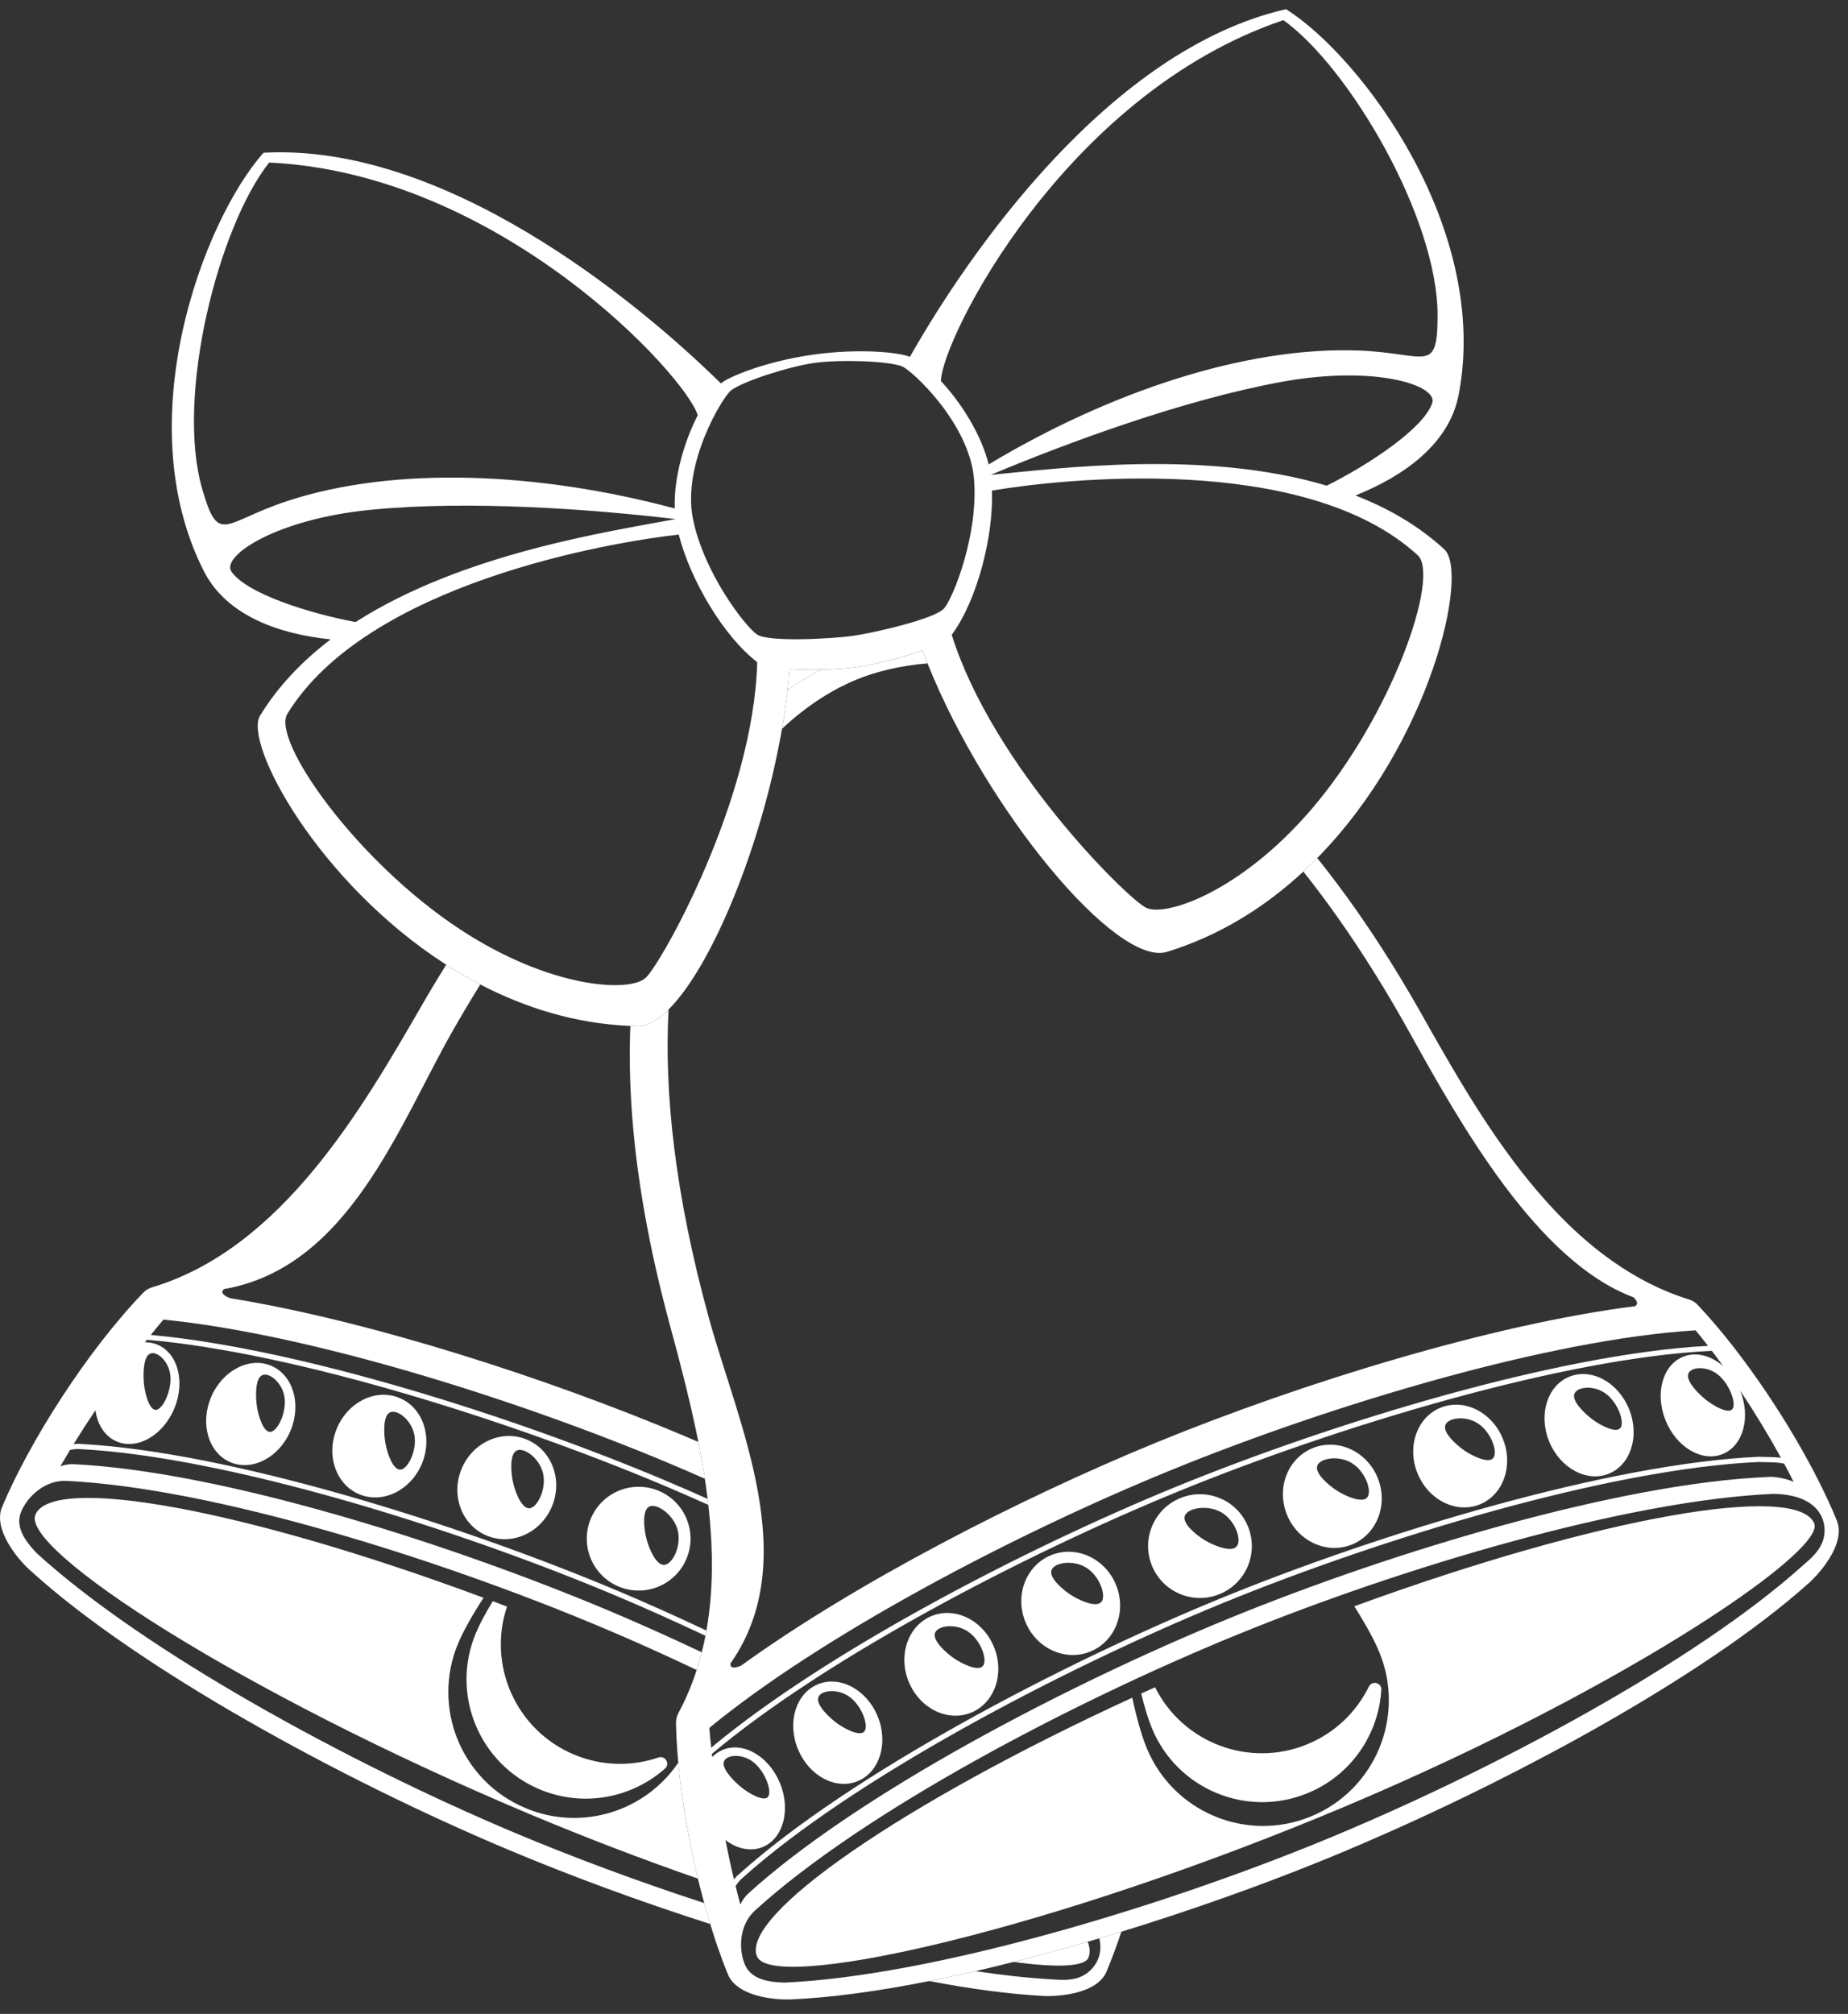 <?xml version="1.0" encoding="UTF-8"?> <svg xmlns="http://www.w3.org/2000/svg" width="67" height="73" viewBox="0 0 67 73" fill="none"><rect x="0" y="0" width="67" height="73" fill="#333333" stroke="none"/><path d="M38.069 71.743C38.337 71.755 38.816 71.828 39.222 71.635C39.617 71.45 40.025 70.958 39.856 70.261C40.123 70.183 40.389 70.104 40.656 70.022C40.486 70.532 40.307 71.015 40.125 71.446L40.116 71.468C39.779 72.269 38.385 72.379 37.815 72.348C36.575 72.282 35.179 72.093 33.693 71.809C34.243 71.702 34.803 71.579 35.371 71.45C36.328 71.594 37.234 71.695 38.069 71.743Z" fill="white"></path><path d="M5.223 50.192C5.264 50.549 5.424 51.144 5.669 51.103C5.919 51.062 6.249 50.361 6.171 49.817C6.096 49.292 5.644 48.931 5.412 49.084C5.181 49.236 5.187 49.883 5.223 50.192ZM0.075 54.625L0.11 54.59L0.084 54.604C1.083 52.229 3.178 48.944 5.201 46.85C5.288 46.76 5.398 46.697 5.518 46.661C10.216 45.253 13.129 40.19 15.311 36.411C15.598 35.912 15.887 35.433 16.176 34.969C16.575 35.224 16.987 35.464 17.413 35.686C17.079 36.223 16.746 36.78 16.413 37.365C14.451 40.814 12.633 45.945 8.119 46.727C8.01 46.824 8.039 46.936 8.339 47.056C13.399 47.876 19.798 49.941 24.735 52.018C24.928 52.099 25.123 52.182 25.319 52.267C25.338 52.362 25.356 52.457 25.374 52.552C25.414 52.764 25.453 52.978 25.489 53.193C25.511 53.328 25.533 53.464 25.554 53.6C25.129 53.413 24.709 53.231 24.297 53.058C18.692 50.7 11.2 48.355 5.924 47.833C5.773 48.012 5.621 48.197 5.467 48.388C10.854 48.881 18.565 51.327 24.054 53.636C24.574 53.854 25.108 54.087 25.654 54.331C25.663 54.403 25.672 54.476 25.68 54.548C25.1 54.288 24.532 54.041 23.981 53.809C18.463 51.488 10.696 49.028 5.326 48.564C5.302 48.594 5.278 48.624 5.254 48.654C5.41 48.653 5.565 48.681 5.711 48.742C6.453 49.054 6.724 50.093 6.317 51.062C5.909 52.032 4.977 52.564 4.235 52.252C3.801 52.07 3.53 51.639 3.46 51.119C3.184 51.529 2.918 51.941 2.669 52.345C2.767 52.333 2.858 52.33 2.933 52.34C8.331 52.633 16.582 55.219 22.365 57.652C23.399 58.087 24.492 58.575 25.612 59.104C25.601 59.168 25.587 59.231 25.575 59.294C24.442 58.759 23.337 58.264 22.292 57.825C16.525 55.399 8.299 52.82 2.916 52.527C2.819 52.515 2.684 52.528 2.539 52.558C2.418 52.758 2.302 52.955 2.19 53.149C2.355 53.095 2.513 53.066 2.659 53.073C7.953 53.329 16.079 55.862 22.059 58.377C23.148 58.835 24.285 59.344 25.442 59.892C25.388 60.108 25.326 60.321 25.258 60.533C24.077 59.972 22.915 59.451 21.805 58.984C15.824 56.468 7.698 53.931 2.404 53.679C1.648 53.644 1.008 54.225 0.77 54.79C0.551 55.31 0.857 55.796 1.31 56.28C5.217 59.861 12.689 63.922 18.669 66.438C20.764 67.318 23.122 68.197 25.53 68.982C25.555 69.073 25.581 69.161 25.606 69.253C25.653 69.417 25.701 69.581 25.75 69.741C23.178 68.919 20.646 67.983 18.414 67.043C12.434 64.529 4.961 60.468 1.055 56.886C0.634 56.501 -0.263 55.427 0.075 54.625Z" fill="white"></path><path d="M29.249 24.562C29.148 24.621 29.046 24.683 28.943 24.749C28.878 24.79 28.812 24.833 28.747 24.877C28.683 24.921 28.618 24.965 28.553 25.011C28.583 24.754 28.608 24.5 28.627 24.248C28.981 24.272 29.38 24.279 29.778 24.271C29.657 24.332 29.534 24.398 29.408 24.47C29.355 24.499 29.302 24.53 29.249 24.562Z" fill="white"></path><path d="M19.187 65.751C8.645 61.316 0.754 56.161 1.283 54.904C1.9 53.438 8.86 54.694 17.53 57.916C17.116 58.554 16.796 59.129 16.611 59.567C15.635 61.889 16.725 64.562 19.047 65.537C21.087 66.397 23.397 65.66 24.591 63.893C24.68 64.866 24.836 65.89 25.037 66.895C25.119 67.299 25.208 67.702 25.303 68.096C23.355 67.419 21.296 66.637 19.187 65.751Z" fill="white"></path><path d="M39.461 70.964C39.326 71.286 38.347 71.333 36.748 71.116C37.637 70.892 38.536 70.646 39.437 70.384C39.52 70.608 39.529 70.8 39.461 70.964Z" fill="white"></path><path d="M19.562 64.859C17.361 63.933 16.327 61.396 17.253 59.195C17.386 58.877 17.597 58.481 17.866 58.04C18.037 58.105 18.21 58.17 18.382 58.236C17.668 60.362 18.706 62.713 20.807 63.597C21.822 64.024 22.907 64.034 23.873 63.706C24.117 63.623 24.304 63.935 24.111 64.106C22.905 65.175 21.148 65.525 19.562 64.859Z" fill="white"></path><path d="M24.566 55.449C24.416 54.899 23.814 54.478 23.542 54.61C23.271 54.742 23.348 55.411 23.426 55.734C23.516 56.108 23.78 56.74 24.081 56.724C24.387 56.708 24.722 56.02 24.566 55.449ZM24.888 56.503C24.485 57.46 23.383 57.91 22.425 57.507C21.468 57.104 21.019 56.002 21.421 55.044C21.824 54.087 22.926 53.637 23.884 54.04C24.841 54.443 25.291 55.545 24.888 56.503Z" fill="white"></path><path d="M19.686 53.394C19.554 52.85 18.99 52.444 18.728 52.582C18.467 52.719 18.526 53.383 18.593 53.702C18.671 54.072 18.91 54.694 19.196 54.672C19.488 54.65 19.823 53.959 19.686 53.394ZM17.642 55.661C16.739 55.281 16.334 54.195 16.738 53.234C17.142 52.274 18.202 51.803 19.105 52.183C20.009 52.563 20.413 53.65 20.009 54.61C19.605 55.571 18.546 56.041 17.642 55.661Z" fill="white"></path><path d="M15.018 51.989C14.905 51.451 14.378 51.06 14.126 51.203C13.875 51.345 13.917 52.003 13.974 52.319C14.039 52.685 14.252 53.298 14.525 53.27C14.802 53.241 15.135 52.547 15.018 51.989ZM13.02 54.162C12.17 53.805 11.81 52.734 12.215 51.771C12.62 50.808 13.638 50.316 14.487 50.674C15.337 51.031 15.697 52.102 15.292 53.065C14.887 54.029 13.87 54.52 13.02 54.162Z" fill="white"></path><path d="M10.31 50.618C10.216 50.087 9.726 49.711 9.484 49.859C9.243 50.006 9.267 50.658 9.313 50.971C9.367 51.332 9.553 51.936 9.812 51.902C10.076 51.867 10.407 51.169 10.31 50.618ZM8.356 53.004C7.56 52.669 7.245 51.614 7.651 50.648C8.058 49.682 9.032 49.17 9.828 49.505C10.624 49.839 10.939 50.894 10.533 51.861C10.127 52.827 9.152 53.339 8.356 53.004Z" fill="white"></path><path d="M31.048 24.635C30.273 24.952 29.309 25.518 28.351 26.417C28.433 25.945 28.501 25.475 28.554 25.011C28.619 24.965 28.683 24.921 28.747 24.877C28.813 24.833 28.878 24.79 28.943 24.749C29.047 24.683 29.148 24.621 29.249 24.562C29.303 24.53 29.356 24.499 29.408 24.47C29.534 24.398 29.658 24.332 29.778 24.271C30.234 24.262 30.688 24.231 31.073 24.177C31.794 24.076 32.728 23.83 33.443 23.572C33.502 23.729 33.564 23.887 33.627 24.046C32.578 24.131 31.702 24.367 31.048 24.635Z" fill="white"></path><path d="M28.436 71.865C33.731 71.629 41.883 69.206 47.887 66.75C53.892 64.293 61.403 60.304 65.344 56.761C65.543 56.582 65.931 56.292 66.083 55.87C66.3 55.265 66.067 54.167 64.276 54.15C58.981 54.387 50.829 56.809 44.825 59.266C38.821 61.723 31.285 65.685 27.368 69.256C26.809 69.763 26.768 70.627 27 71.197C27.214 71.717 27.774 71.844 28.436 71.865ZM64.685 53.053C64.481 53.007 64.246 53.003 64.025 53C63.932 52.999 63.842 52.998 63.768 52.993C58.39 53.233 50.139 55.732 44.349 58.102C38.558 60.472 30.922 64.474 26.914 68.077C26.836 68.137 26.751 68.244 26.669 68.367C26.725 68.594 26.782 68.815 26.841 69.032C26.919 68.878 27.011 68.745 27.119 68.644C31.038 65.08 38.571 61.114 44.576 58.657C50.58 56.2 58.732 53.777 64.026 53.541C64.026 53.541 64.444 53.476 65.028 53.711C64.919 53.495 64.804 53.275 64.685 53.053ZM26.89 64.796C27.172 65.02 27.706 65.326 27.85 65.124C27.997 64.916 27.735 64.189 27.294 63.859C26.869 63.542 26.295 63.608 26.239 63.88C26.184 64.15 26.646 64.603 26.89 64.796ZM62.256 49.805C61.832 49.488 61.257 49.553 61.202 49.825C61.146 50.096 61.608 50.549 61.852 50.742C62.134 50.965 62.669 51.271 62.813 51.069C62.96 50.863 62.697 50.134 62.256 49.805ZM63.095 50.414C63.48 51.381 63.198 52.403 62.459 52.705C61.714 53.01 60.787 52.468 60.389 51.495C59.991 50.522 60.272 49.486 61.017 49.181C61.49 48.987 62.036 49.136 62.473 49.519C62.338 49.331 62.2 49.146 62.063 48.964C56.683 49.219 48.469 51.708 42.698 54.07C37.158 56.337 29.931 60.099 25.81 63.573C25.814 63.611 25.819 63.649 25.823 63.688C25.933 63.576 26.061 63.487 26.209 63.426C26.953 63.121 27.88 63.663 28.279 64.636C28.677 65.609 28.396 66.646 27.651 66.952C27.215 67.129 26.719 67.015 26.301 66.7C26.397 67.185 26.5 67.664 26.611 68.124C26.672 68.046 26.734 67.979 26.794 67.935C30.814 64.319 38.472 60.304 44.277 57.928C50.083 55.552 58.359 53.047 63.769 52.805C63.85 52.81 63.937 52.811 64.028 52.812C64.201 52.815 64.389 52.818 64.57 52.842C64.13 52.04 63.629 51.213 63.095 50.414ZM61.475 48.221C56.176 48.548 48.258 50.914 42.39 53.316C36.762 55.619 29.81 59.267 25.716 62.633C25.735 62.867 25.758 63.105 25.785 63.349C29.938 59.884 37.116 56.152 42.627 53.896C48.368 51.547 56.521 49.072 61.924 48.784C61.775 48.591 61.625 48.403 61.475 48.221ZM25.606 69.253C25.58 69.161 25.555 69.073 25.53 68.982L25.527 68.969C25.475 68.78 25.425 68.585 25.375 68.389C25.253 67.904 25.139 67.4 25.038 66.895C24.733 65.376 24.533 63.815 24.508 62.451C24.508 62.419 24.509 62.389 24.513 62.358C24.517 62.327 24.522 62.297 24.53 62.267C24.54 62.226 24.556 62.186 24.573 62.147L24.598 62.093C25.468 60.473 25.798 58.668 25.81 56.821C25.812 56.519 25.805 56.216 25.791 55.912L25.788 55.868C25.745 54.974 25.637 54.077 25.488 53.192C25.452 52.978 25.414 52.764 25.374 52.552C25.279 52.05 25.173 51.554 25.061 51.066C24.998 50.792 24.933 50.52 24.867 50.252C24.792 49.95 24.717 49.654 24.641 49.361C24.602 49.214 24.564 49.067 24.526 48.922C24.455 48.656 24.385 48.394 24.315 48.136C24.296 48.065 24.276 47.992 24.258 47.921C23.885 46.539 23.595 45.232 23.375 43.994C23.315 43.655 23.26 43.32 23.21 42.992C23 41.6 22.883 40.3 22.846 39.089C22.828 38.508 22.829 37.946 22.846 37.405C22.849 37.332 22.852 37.26 22.856 37.188C22.943 37.191 23.03 37.195 23.118 37.197C23.463 37.203 23.844 36.986 24.239 36.593C24.079 39.606 24.466 43.301 25.712 47.814C26.768 51.64 29.116 56.551 26.482 60.299C26.473 60.444 26.573 60.503 26.87 60.375C31.024 57.372 37.006 54.3 41.962 52.272C47.209 50.124 54.096 48.004 59.283 47.346C59.401 47.27 59.36 47.153 59.218 47.022C55.733 45.721 52.951 40.748 51.102 37.423C49.824 35.124 48.533 33.2 47.253 31.593C47.425 31.434 47.593 31.27 47.757 31.103C49.021 32.677 50.289 34.544 51.538 36.757C52.61 38.657 53.862 40.88 55.432 42.809C55.615 43.035 55.804 43.256 55.996 43.473L56.062 43.546C56.256 43.763 56.456 43.975 56.66 44.181L56.671 44.192C57.234 44.757 57.835 45.275 58.477 45.725C59.319 46.317 60.233 46.792 61.231 47.101C61.311 47.126 61.386 47.165 61.453 47.214C61.486 47.238 61.517 47.264 61.545 47.293L61.576 47.327C61.799 47.564 62.023 47.816 62.246 48.079C62.458 48.33 62.669 48.592 62.879 48.861C63.672 49.883 64.435 51.019 65.091 52.137C65.397 52.658 65.679 53.174 65.931 53.672C66.183 54.17 66.404 54.65 66.587 55.097L66.586 55.096L66.596 55.118C66.802 55.621 66.525 56.226 66.184 56.702C65.98 56.988 65.753 57.227 65.594 57.37C65.347 57.592 65.087 57.815 64.814 58.039C64.541 58.264 64.255 58.489 63.958 58.716C63.661 58.942 63.352 59.169 63.034 59.397C62.555 59.738 62.054 60.08 61.534 60.421C61.187 60.648 60.832 60.875 60.47 61.101C60.108 61.327 59.739 61.552 59.363 61.776C58.988 62 58.607 62.222 58.221 62.443C56.871 63.214 55.464 63.962 54.053 64.667C52.037 65.672 50.013 66.59 48.137 67.359C45.861 68.291 43.276 69.215 40.655 70.022C40.389 70.104 40.123 70.183 39.856 70.261C39.716 70.302 39.577 70.343 39.437 70.384C38.536 70.646 37.637 70.892 36.748 71.115C36.285 71.232 35.825 71.346 35.37 71.45C34.803 71.579 34.242 71.702 33.693 71.809C31.873 72.171 30.167 72.408 28.686 72.474C28.65 72.477 28.611 72.477 28.57 72.477H28.567C28.486 72.477 28.395 72.477 28.297 72.471C28.238 72.468 28.177 72.461 28.114 72.455C28.02 72.445 27.922 72.433 27.823 72.417C27.756 72.404 27.689 72.392 27.623 72.379C27.551 72.36 27.479 72.341 27.408 72.323C27.106 72.234 26.822 72.099 26.619 71.9C26.523 71.806 26.444 71.698 26.393 71.572L26.393 71.535V71.522L26.389 71.531L26.384 71.55H26.383C26.261 71.251 26.142 70.933 26.025 70.592C25.996 70.51 25.967 70.425 25.938 70.337C25.903 70.23 25.867 70.12 25.833 70.009C25.755 69.763 25.679 69.511 25.606 69.253Z" fill="white"></path><path d="M41.051 61.537C41.21 62.281 41.391 62.914 41.571 63.354C42.525 65.685 45.188 66.801 47.519 65.846C49.85 64.894 50.966 62.23 50.012 59.899C49.831 59.456 49.513 58.873 49.1 58.224C57.987 54.978 65.165 53.73 65.777 55.225C66.204 56.27 58.353 61.565 47.768 65.896C37.183 70.23 27.961 72.174 27.444 70.914C26.842 69.442 32.647 65.398 41.051 61.537Z" fill="white"></path><path d="M50.08 61.25C49.986 62.859 48.992 64.351 47.401 65.001C45.19 65.906 42.664 64.847 41.76 62.637C41.629 62.318 41.497 61.889 41.375 61.387C41.542 61.312 41.71 61.236 41.878 61.16C42.88 63.167 45.277 64.093 47.386 63.23C48.406 62.813 49.179 62.051 49.629 61.136C49.743 60.904 50.095 60.993 50.08 61.25Z" fill="white"></path><path d="M44.273 54.815C43.776 54.532 43.054 54.661 42.955 54.947C42.857 55.232 43.385 55.65 43.669 55.823C43.997 56.023 44.631 56.282 44.832 56.059C45.037 55.83 44.787 55.107 44.273 54.815ZM44.217 57.783C43.256 58.176 42.158 57.716 41.765 56.755C41.371 55.794 41.832 54.696 42.793 54.302C43.754 53.909 44.852 54.369 45.245 55.33C45.639 56.292 45.179 57.39 44.217 57.783Z" fill="white"></path><path d="M49.009 53.032C48.531 52.741 47.845 52.854 47.757 53.136C47.67 53.418 48.182 53.845 48.456 54.023C48.772 54.228 49.381 54.499 49.568 54.281C49.758 54.058 49.505 53.334 49.009 53.032ZM49.019 55.984C48.111 56.355 47.056 55.874 46.661 54.91C46.267 53.946 46.682 52.863 47.59 52.492C48.497 52.121 49.552 52.601 49.947 53.565C50.341 54.53 49.926 55.612 49.019 55.984Z" fill="white"></path><path d="M53.582 51.596C53.122 51.296 52.474 51.393 52.396 51.672C52.32 51.95 52.815 52.385 53.079 52.569C53.384 52.78 53.968 53.063 54.14 52.85C54.316 52.633 54.06 51.907 53.582 51.596ZM53.656 54.53C52.803 54.879 51.791 54.378 51.395 53.411C50.999 52.444 51.37 51.377 52.223 51.028C53.076 50.678 54.088 51.179 54.484 52.147C54.88 53.114 54.509 54.181 53.656 54.53Z" fill="white"></path><path d="M58.194 50.5C57.751 50.191 57.14 50.272 57.073 50.548C57.007 50.822 57.486 51.267 57.74 51.455C58.033 51.672 58.593 51.966 58.751 51.758C58.912 51.547 58.653 50.82 58.194 50.5ZM58.332 53.417C57.533 53.744 56.563 53.222 56.166 52.252C55.769 51.282 56.095 50.23 56.894 49.904C57.693 49.577 58.663 50.098 59.059 51.068C59.456 52.038 59.131 53.09 58.332 53.417Z" fill="white"></path><path d="M39.372 56.818C38.894 56.527 38.208 56.639 38.12 56.922C38.033 57.204 38.544 57.63 38.818 57.809C39.135 58.014 39.744 58.285 39.931 58.067C40.121 57.844 39.868 57.12 39.372 56.818ZM39.533 59.865C38.626 60.237 37.571 59.756 37.176 58.791C36.782 57.827 37.197 56.745 38.104 56.373C39.011 56.002 40.067 56.483 40.461 57.447C40.856 58.411 40.44 59.494 39.533 59.865Z" fill="white"></path><path d="M35.08 59.131C34.62 58.831 33.971 58.928 33.894 59.207C33.818 59.485 34.313 59.92 34.577 60.103C34.882 60.315 35.466 60.598 35.638 60.385C35.814 60.167 35.558 59.441 35.08 59.131ZM36.036 59.697C36.432 60.664 36.061 61.731 35.208 62.08C34.355 62.429 33.342 61.928 32.946 60.961C32.551 59.994 32.922 58.927 33.774 58.578C34.627 58.228 35.64 58.73 36.036 59.697Z" fill="white"></path><path d="M29.663 61.544C29.597 61.819 30.076 62.263 30.329 62.451C30.623 62.668 31.182 62.962 31.341 62.755C31.502 62.543 31.242 61.816 30.783 61.496C30.341 61.187 29.729 61.269 29.663 61.544ZM31.821 62.215C32.218 63.185 31.892 64.237 31.093 64.564C30.294 64.891 29.324 64.37 28.927 63.399C28.53 62.429 28.856 61.378 29.655 61.05C30.454 60.723 31.424 61.245 31.821 62.215Z" fill="white"></path><path d="M47.533 29.351C50.477 25.927 52.219 20.877 51.398 20.124C47.317 16.381 38.458 17.359 35.965 17.783C36.02 19.468 35.42 21.778 34.505 23.01C35.994 27.76 40.852 32.551 41.543 32.899C42.257 33.258 44.986 32.314 47.533 29.351ZM51.926 14.609C52.142 13.966 49.854 13.221 46.455 13.844C42.869 14.501 38.669 16.061 35.919 17.213C38.424 16.975 43.685 16.287 48.103 17.605C49.613 16.851 51.615 15.534 51.926 14.609ZM46.53 0.73C38.578 3.414 34.132 12.322 34.113 13.814C34.867 14.614 35.585 15.779 35.845 16.834C40.202 14.218 45.163 12.545 49.284 12.707C51.712 12.801 52.115 13.586 52.12 11.44C52.128 7.904 48.915 2.438 46.53 0.73ZM32.71 13.283C32.222 13.083 30.453 13.025 29.526 13.155C28.598 13.286 26.913 13.829 26.5 14.155C26.192 14.398 24.728 16.817 25.12 18.793C25.512 20.769 27.024 22.714 27.447 23C27.87 23.285 30.189 23.152 30.915 23.05C31.64 22.948 33.906 22.438 34.234 22.047C34.563 21.656 35.48 19.369 35.313 17.362C35.147 15.355 33.073 13.432 32.71 13.283ZM9.758 5.892C7.935 8.191 6.351 14.331 7.332 17.727C7.928 19.789 8.099 18.924 10.408 18.164C14.325 16.874 19.554 17.116 24.464 18.431C24.423 17.346 24.792 16.029 25.297 15.052C24.868 13.622 18.141 6.283 9.758 5.892ZM8.391 20.72C8.945 21.523 11.233 22.238 12.891 22.548C16.776 20.064 22.023 19.277 24.496 18.816C21.535 18.466 17.069 18.123 13.44 18.479C10.001 18.816 8.006 20.161 8.391 20.72ZM10.418 25.876C9.835 26.827 12.9 31.201 16.674 33.683C19.938 35.831 22.821 35.987 23.409 35.445C23.977 34.92 27.328 28.977 27.452 24C26.233 23.068 25.021 21.012 24.609 19.377C22.096 19.656 13.31 21.155 10.418 25.876ZM47.253 31.593C45.883 32.865 44.238 33.911 42.305 34.504C40.483 35.062 35.768 29.392 33.627 24.045C33.563 23.887 33.502 23.729 33.443 23.571C32.728 23.829 31.794 24.076 31.073 24.177C30.688 24.231 30.233 24.261 29.778 24.271C29.38 24.279 28.981 24.271 28.627 24.247C28.608 24.499 28.583 24.754 28.554 25.011C28.501 25.475 28.433 25.945 28.351 26.417C27.62 30.65 25.814 35.025 24.239 36.593C23.844 36.986 23.463 37.203 23.118 37.197C23.03 37.195 22.943 37.191 22.856 37.188C20.876 37.107 19.046 36.535 17.413 35.686C16.987 35.464 16.575 35.224 16.177 34.969C11.52 31.98 8.819 26.936 9.43 25.938C10.092 24.857 10.976 23.946 11.989 23.176C10.133 22.987 8.216 22.326 7.393 20.707C4.629 15.274 7.37 7.989 9.555 5.537C16.07 5.176 22.988 10.802 26.137 13.899L26.155 13.884C26.431 13.657 27.755 13.098 29.483 12.855C31.212 12.612 32.639 12.786 32.967 12.928L32.988 12.938C35.163 9.094 40.265 1.78 46.627 0.333C49.402 2.089 54.044 8.337 52.882 14.321C52.536 16.105 50.876 17.268 49.143 17.96C50.33 18.422 51.43 19.054 52.364 19.912C53.273 20.745 51.883 26.907 47.757 31.103C47.593 31.27 47.426 31.434 47.253 31.593Z" fill="white"></path></svg> 